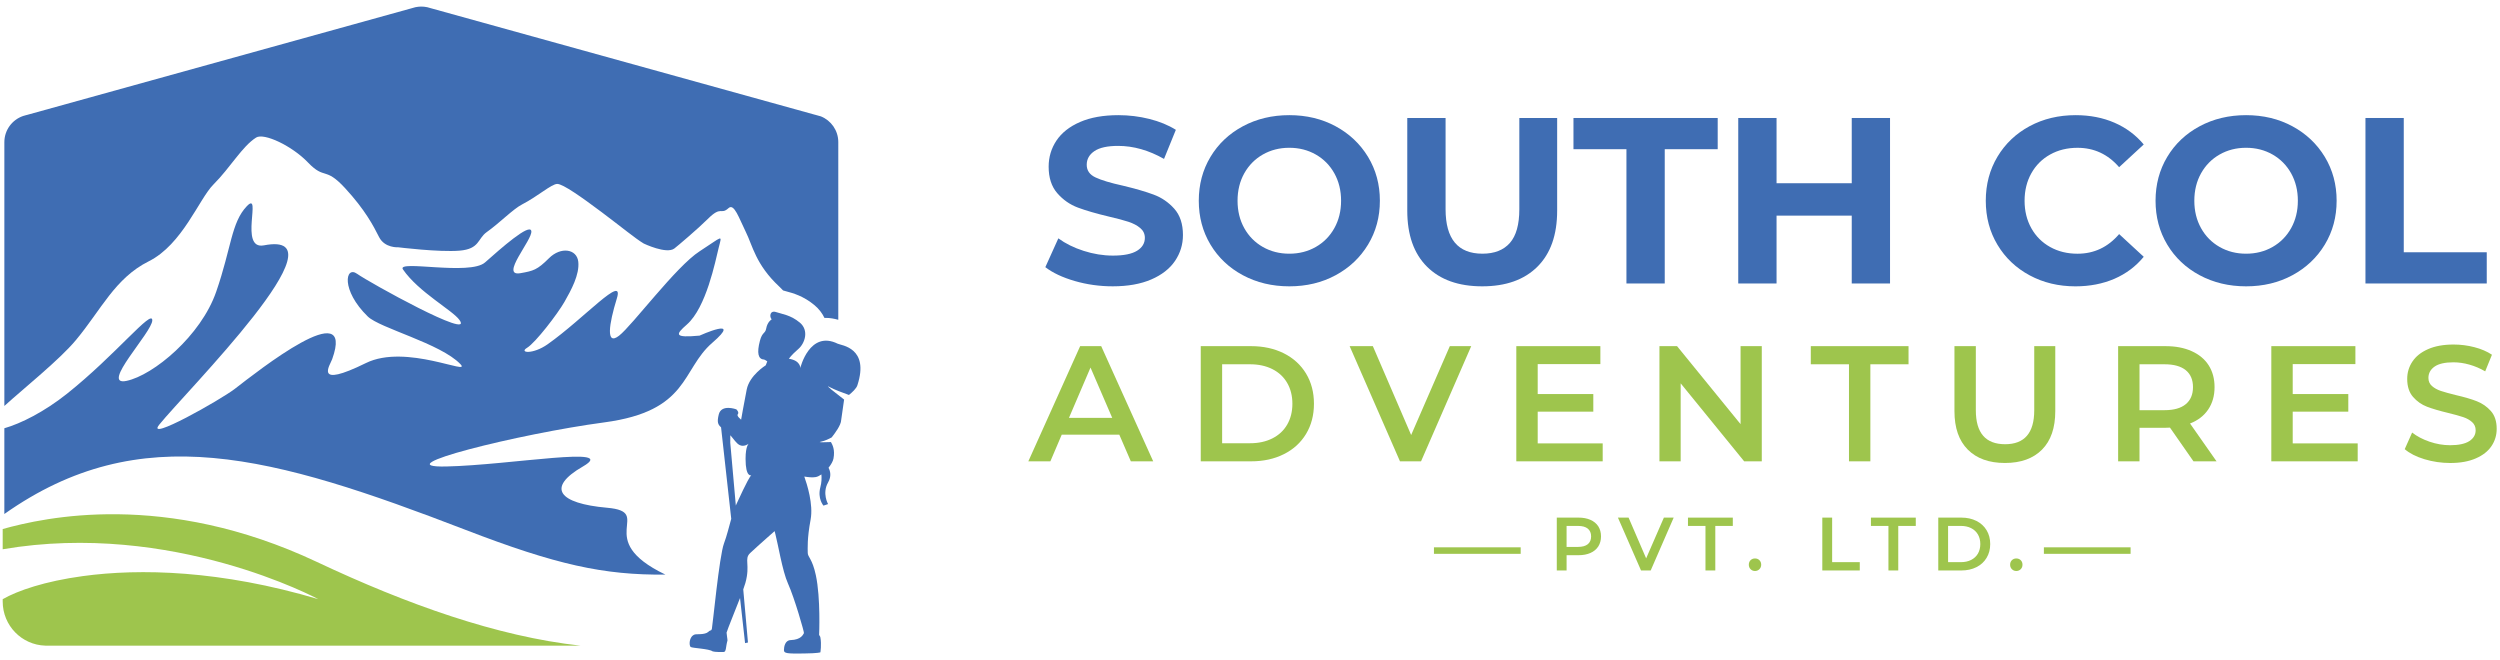 <?xml version="1.0" encoding="utf-8"?>
<!-- Generator: Adobe Illustrator 14.0.0, SVG Export Plug-In . SVG Version: 6.00 Build 43363)  -->
<!DOCTYPE svg PUBLIC "-//W3C//DTD SVG 1.1//EN" "http://www.w3.org/Graphics/SVG/1.1/DTD/svg11.dtd">
<svg version="1.1" id="Layer_1" xmlns="http://www.w3.org/2000/svg" xmlns:xlink="http://www.w3.org/1999/xlink" x="0px" y="0px"
	 width="250px" height="66px" viewBox="0 0 250 66" enable-background="new 0 0 250 66" xml:space="preserve">
<g>
	<path fill="#3F6DB3" d="M107.476,28.102c-1.221-0.355-2.204-0.816-2.943-1.385l1.301-2.882c0.708,0.52,1.552,0.938,2.528,1.251
		c0.979,0.315,1.956,0.474,2.931,0.474c1.09,0,1.893-0.163,2.413-0.485c0.52-0.322,0.78-0.753,0.78-1.29
		c0-0.394-0.154-0.72-0.46-0.979c-0.307-0.261-0.702-0.469-1.182-0.627c-0.48-0.158-1.13-0.331-1.952-0.52
		c-1.259-0.3-2.292-0.598-3.096-0.898c-0.805-0.3-1.493-0.78-2.069-1.442c-0.576-0.663-0.862-1.545-0.862-2.648
		c0-0.962,0.261-1.832,0.78-2.613c0.521-0.779,1.305-1.399,2.353-1.856c1.048-0.457,2.328-0.686,3.842-0.686
		c1.056,0,2.089,0.126,3.096,0.378c1.008,0.253,1.892,0.614,2.649,1.088l-1.183,2.909c-1.529-0.868-3.059-1.301-4.586-1.301
		c-1.072,0-1.863,0.173-2.376,0.521c-0.513,0.347-0.768,0.803-0.768,1.371c0,0.567,0.295,0.989,0.887,1.264
		c0.59,0.277,1.492,0.548,2.705,0.815c1.262,0.3,2.294,0.601,3.099,0.9c0.804,0.298,1.493,0.771,2.069,1.417
		c0.574,0.648,0.863,1.521,0.863,2.625c0,0.944-0.265,1.807-0.791,2.586c-0.53,0.781-1.321,1.401-2.376,1.856
		c-1.059,0.458-2.343,0.687-3.854,0.687C109.963,28.633,108.697,28.455,107.476,28.102"/>
	<path fill="#3F6DB3" d="M124.285,27.521c-1.378-0.739-2.458-1.761-3.238-3.062c-0.78-1.301-1.169-2.761-1.169-4.385
		c0-1.622,0.389-3.084,1.169-4.385c0.781-1.301,1.86-2.32,3.238-3.061c1.38-0.741,2.929-1.112,4.647-1.112
		c1.716,0,3.264,0.371,4.632,1.112c1.372,0.741,2.451,1.76,3.241,3.061c0.786,1.301,1.183,2.763,1.183,4.385
		c0,1.625-0.396,3.084-1.183,4.385c-0.79,1.301-1.869,2.323-3.241,3.062c-1.368,0.741-2.916,1.112-4.632,1.112
		C127.214,28.633,125.665,28.261,124.285,27.521 M131.579,24.696c0.787-0.449,1.407-1.075,1.855-1.879
		c0.449-0.805,0.674-1.719,0.674-2.743c0-1.025-0.225-1.938-0.674-2.744c-0.448-0.801-1.068-1.429-1.855-1.878
		c-0.789-0.45-1.672-0.674-2.647-0.674c-0.978,0-1.859,0.224-2.649,0.674c-0.786,0.449-1.406,1.077-1.855,1.878
		c-0.449,0.805-0.673,1.719-0.673,2.744c0,1.024,0.225,1.938,0.673,2.743c0.449,0.804,1.069,1.43,1.855,1.879
		c0.79,0.45,1.672,0.674,2.649,0.674C129.907,25.37,130.79,25.146,131.579,24.696"/>
	<path fill="#3F6DB3" d="M142.703,26.67c-1.317-1.308-1.976-3.176-1.976-5.603v-9.268h3.831v9.125c0,2.963,1.229,4.445,3.688,4.445
		c1.198,0,2.111-0.357,2.743-1.075c0.629-0.718,0.944-1.84,0.944-3.37v-9.125h3.783v9.268c0,2.427-0.658,4.294-1.975,5.603
		c-1.315,1.309-3.155,1.963-5.521,1.963C145.859,28.633,144.02,27.979,142.703,26.67"/>
	<polygon fill="#3F6DB3" points="162.644,14.92 157.347,14.92 157.347,11.799 171.77,11.799 171.77,14.92 166.474,14.92 
		166.474,28.348 162.644,28.348 	"/>
	<polygon fill="#3F6DB3" points="189.003,11.799 189.003,28.348 185.174,28.348 185.174,21.563 177.655,21.563 177.655,28.348 
		173.825,28.348 173.825,11.799 177.655,11.799 177.655,18.324 185.174,18.324 185.174,11.799 	"/>
	<path fill="#3F6DB3" d="M202.964,27.533c-1.363-0.732-2.434-1.749-3.214-3.05c-0.78-1.299-1.172-2.769-1.172-4.41
		c0-1.637,0.392-3.107,1.172-4.408c0.78-1.299,1.851-2.316,3.214-3.049c1.364-0.733,2.896-1.1,4.599-1.1
		c1.434,0,2.731,0.253,3.889,0.757c1.158,0.504,2.132,1.229,2.921,2.175l-2.46,2.271c-1.118-1.293-2.505-1.939-4.161-1.939
		c-1.024,0-1.938,0.225-2.742,0.674c-0.803,0.449-1.43,1.077-1.879,1.879c-0.448,0.805-0.673,1.718-0.673,2.742
		c0,1.026,0.225,1.938,0.673,2.743c0.449,0.804,1.076,1.432,1.879,1.88c0.804,0.449,1.718,0.674,2.742,0.674
		c1.656,0,3.043-0.654,4.161-1.963l2.46,2.269c-0.789,0.962-1.767,1.695-2.932,2.201c-1.167,0.502-2.467,0.755-3.9,0.755
		C205.853,28.633,204.328,28.267,202.964,27.533"/>
	<path fill="#3F6DB3" d="M219.962,27.521c-1.379-0.739-2.458-1.761-3.238-3.062s-1.169-2.761-1.169-4.385
		c0-1.622,0.389-3.084,1.169-4.385s1.859-2.32,3.238-3.061c1.38-0.741,2.93-1.112,4.647-1.112c1.716,0,3.263,0.371,4.632,1.112
		c1.371,0.741,2.451,1.76,3.24,3.061c0.787,1.301,1.182,2.763,1.182,4.385c0,1.625-0.395,3.084-1.182,4.385
		c-0.789,1.301-1.869,2.323-3.24,3.062c-1.369,0.741-2.916,1.112-4.632,1.112C222.892,28.633,221.342,28.261,219.962,27.521
		 M227.257,24.696c0.786-0.449,1.406-1.075,1.855-1.879c0.448-0.805,0.674-1.719,0.674-2.743c0-1.025-0.226-1.938-0.674-2.744
		c-0.449-0.801-1.069-1.429-1.855-1.878c-0.789-0.45-1.672-0.674-2.647-0.674c-0.979,0-1.86,0.224-2.649,0.674
		c-0.787,0.449-1.406,1.077-1.855,1.878c-0.449,0.805-0.674,1.719-0.674,2.744c0,1.024,0.225,1.938,0.674,2.743
		c0.449,0.804,1.068,1.43,1.855,1.879c0.789,0.45,1.671,0.674,2.649,0.674C225.585,25.37,226.468,25.146,227.257,24.696"/>
	<polygon fill="#3F6DB3" points="236.546,11.799 240.376,11.799 240.376,25.227 248.675,25.227 248.675,28.348 236.546,28.348 	"/>
	<path fill="#9EC54D" d="M111.93,43.468h-5.757l-1.136,2.665h-2.204l5.182-11.518h2.105l5.2,11.518h-2.237L111.93,43.468z
		 M111.223,41.79l-2.172-5.034l-2.156,5.034H111.223z"/>
	<path fill="#9EC54D" d="M120.075,34.615h5.035c1.227,0,2.32,0.24,3.273,0.716c0.954,0.479,1.693,1.154,2.221,2.024
		c0.526,0.872,0.791,1.879,0.791,3.02c0,1.142-0.265,2.146-0.791,3.021c-0.527,0.871-1.267,1.547-2.221,2.021
		c-0.953,0.479-2.047,0.716-3.273,0.716h-5.035V34.615z M125.009,44.324c0.844,0,1.589-0.162,2.229-0.485
		c0.643-0.324,1.136-0.784,1.482-1.381c0.345-0.599,0.519-1.292,0.519-2.083c0-0.79-0.174-1.482-0.519-2.08
		c-0.347-0.599-0.84-1.06-1.482-1.383c-0.64-0.323-1.385-0.484-2.229-0.484h-2.796v7.896H125.009z"/>
	<polygon fill="#9EC54D" points="147.122,34.615 142.104,46.133 139.998,46.133 134.964,34.615 137.285,34.615 141.115,43.502 
		144.982,34.615 	"/>
	<polygon fill="#9EC54D" points="160.269,44.339 160.269,46.133 151.631,46.133 151.631,34.615 160.037,34.615 160.037,36.41 
		153.77,36.41 153.77,39.405 159.331,39.405 159.331,41.166 153.77,41.166 153.77,44.339 	"/>
	<polygon fill="#9EC54D" points="176.178,34.615 176.178,46.133 174.417,46.133 168.067,38.334 168.067,46.133 165.944,46.133 
		165.944,34.615 167.705,34.615 174.057,42.416 174.057,34.615 	"/>
	<polygon fill="#9EC54D" points="184.898,36.428 181.08,36.428 181.08,34.615 190.853,34.615 190.853,36.428 187.036,36.428 
		187.036,46.133 184.898,46.133 	"/>
	<path fill="#9EC54D" d="M196.776,44.958c-0.888-0.894-1.331-2.174-1.331-3.844v-6.499h2.138v6.417c0,2.261,0.976,3.39,2.929,3.39
		c1.94,0,2.912-1.129,2.912-3.39v-6.417h2.104v6.499c0,1.67-0.439,2.95-1.322,3.844c-0.884,0.893-2.121,1.34-3.712,1.34
		C198.904,46.298,197.665,45.851,196.776,44.958"/>
	<path fill="#9EC54D" d="M219.348,46.133l-2.351-3.371c-0.101,0.011-0.247,0.016-0.444,0.016h-2.602v3.355h-2.138V34.615h4.739
		c0.997,0,1.867,0.165,2.606,0.496c0.74,0.329,1.31,0.801,1.705,1.413c0.394,0.616,0.592,1.345,0.592,2.19
		c0,0.866-0.212,1.611-0.634,2.235c-0.423,0.627-1.029,1.094-1.818,1.4l2.649,3.782H219.348z M218.577,37.019
		c-0.484-0.393-1.19-0.591-2.122-0.591h-2.504v4.589h2.504c0.932,0,1.638-0.2,2.122-0.6c0.482-0.4,0.722-0.969,0.722-1.702
		C219.299,37.979,219.06,37.414,218.577,37.019"/>
	<polygon fill="#9EC54D" points="235.769,44.339 235.769,46.133 227.132,46.133 227.132,34.615 235.54,34.615 235.54,36.41 
		229.271,36.41 229.271,39.405 234.83,39.405 234.83,41.166 229.271,41.166 229.271,44.339 	"/>
	<path fill="#9EC54D" d="M242.44,45.92c-0.829-0.251-1.484-0.587-1.967-1.005l0.741-1.66c0.473,0.374,1.051,0.678,1.735,0.913
		c0.687,0.235,1.375,0.354,2.064,0.354c0.855,0,1.495-0.138,1.918-0.41c0.422-0.276,0.634-0.636,0.634-1.087
		c0-0.329-0.118-0.602-0.354-0.813c-0.235-0.214-0.535-0.383-0.896-0.502c-0.362-0.121-0.856-0.259-1.48-0.411
		c-0.878-0.21-1.587-0.419-2.132-0.626c-0.543-0.208-1.01-0.535-1.397-0.979c-0.389-0.444-0.585-1.045-0.585-1.8
		c0-0.639,0.173-1.216,0.52-1.736c0.345-0.522,0.865-0.936,1.563-1.242c0.695-0.308,1.549-0.463,2.558-0.463
		c0.703,0,1.394,0.089,2.074,0.265c0.68,0.176,1.267,0.427,1.76,0.756l-0.676,1.662c-0.504-0.295-1.031-0.52-1.578-0.673
		c-0.549-0.156-1.082-0.231-1.596-0.231c-0.847,0-1.474,0.142-1.885,0.427c-0.411,0.287-0.618,0.664-0.618,1.135
		c0,0.33,0.118,0.599,0.354,0.808c0.238,0.21,0.536,0.374,0.897,0.494c0.363,0.119,0.856,0.257,1.48,0.41
		c0.856,0.198,1.559,0.402,2.107,0.618c0.547,0.213,1.017,0.54,1.407,0.978c0.389,0.44,0.582,1.032,0.582,1.779
		c0,0.635-0.171,1.21-0.518,1.726c-0.345,0.516-0.869,0.928-1.571,1.233c-0.703,0.308-1.559,0.461-2.567,0.461
		C244.128,46.298,243.271,46.171,242.44,45.92"/>
	<path fill="#9EC54D" d="M159.048,51.987c0.34,0.15,0.601,0.369,0.783,0.648c0.179,0.282,0.271,0.618,0.271,1.006
		c0,0.382-0.092,0.716-0.271,1c-0.183,0.284-0.443,0.502-0.783,0.653c-0.338,0.151-0.738,0.226-1.195,0.226h-1.194v1.525h-0.98
		v-5.285h2.175C158.31,51.761,158.71,51.836,159.048,51.987 M158.781,54.419c0.22-0.183,0.331-0.44,0.331-0.777
		c0-0.339-0.111-0.596-0.331-0.778c-0.223-0.181-0.547-0.271-0.974-0.271h-1.149v2.098h1.149
		C158.234,54.69,158.559,54.599,158.781,54.419"/>
	<polygon fill="#9EC54D" points="167.369,51.761 165.07,57.046 164.103,57.046 161.792,51.761 162.857,51.761 164.615,55.837 
		166.389,51.761 	"/>
	<polygon fill="#9EC54D" points="170.548,52.593 168.797,52.593 168.797,51.762 173.281,51.762 173.281,52.593 171.53,52.593 
		171.53,57.046 170.548,57.046 	"/>
	<path fill="#9EC54D" d="M175.062,56.922c-0.12-0.119-0.18-0.27-0.18-0.45c0-0.187,0.058-0.337,0.175-0.453
		c0.121-0.116,0.266-0.173,0.442-0.173c0.176,0,0.324,0.057,0.442,0.173c0.117,0.116,0.178,0.267,0.178,0.453
		c0,0.181-0.063,0.331-0.182,0.45c-0.12,0.118-0.268,0.178-0.438,0.178S175.181,57.04,175.062,56.922"/>
	<polygon fill="#9EC54D" points="182.231,51.761 183.214,51.761 183.214,56.215 185.977,56.215 185.977,57.046 182.231,57.046 	"/>
	<polygon fill="#9EC54D" points="188.844,52.593 187.093,52.593 187.093,51.762 191.578,51.762 191.578,52.593 189.826,52.593 
		189.826,57.046 188.844,57.046 	"/>
	<path fill="#9EC54D" d="M193.827,51.761h2.309c0.564,0,1.064,0.11,1.502,0.329c0.438,0.22,0.778,0.528,1.019,0.929
		c0.242,0.4,0.364,0.862,0.364,1.385c0,0.524-0.122,0.985-0.364,1.384c-0.24,0.401-0.58,0.712-1.019,0.93
		c-0.438,0.22-0.938,0.328-1.502,0.328h-2.309V51.761z M196.092,56.215c0.387,0,0.729-0.073,1.022-0.222
		c0.293-0.149,0.52-0.36,0.68-0.634c0.157-0.276,0.237-0.594,0.237-0.956s-0.08-0.68-0.237-0.953
		c-0.16-0.275-0.387-0.487-0.68-0.636c-0.294-0.149-0.636-0.222-1.022-0.222h-1.284v3.622H196.092z"/>
	<path fill="#9EC54D" d="M201.194,56.922c-0.123-0.119-0.182-0.27-0.182-0.45c0-0.187,0.059-0.337,0.178-0.453
		c0.118-0.116,0.264-0.173,0.441-0.173c0.177,0,0.322,0.057,0.441,0.173c0.117,0.116,0.177,0.267,0.177,0.453
		c0,0.181-0.06,0.331-0.181,0.45c-0.121,0.118-0.267,0.178-0.438,0.178S201.314,57.04,201.194,56.922"/>
	<rect x="143.395" y="54.732" fill="#9EC54D" width="8.673" height="0.651"/>
	<rect x="204.389" y="54.732" fill="#9EC54D" width="8.67" height="0.651"/>
	<path fill="#9EC54D" d="M31.832,59.917c-9.761-2.904-17.848-3.087-23.55-2.307c-3.787,0.514-6.518,1.451-7.995,2.299
		c-0.009,0-0.009,0.008-0.017,0.008v0.241c0,2.392,1.894,4.335,4.259,4.406h53.502c-8.325-0.92-17.333-4.124-26.349-8.374
		c-15.234-7.173-27.28-4.434-31.413-3.288v2.025C17.23,52.024,31.832,59.917,31.832,59.917"/>
	<path fill="#3F6DB3" d="M70.773,21.903c1.391-1.392,1.277-0.359,2.083-1.093c0.563-0.512,1.049,1.023,1.721,2.375
		c0.677,1.353,0.984,3.272,3.349,5.473c0.125,0.113,0.253,0.244,0.386,0.388c0.012,0.002,0.024,0.005,0.034,0.009
		c0.084,0.03,0.181,0.054,0.285,0.08c0.643,0.172,1.718,0.458,2.827,1.39c0.428,0.36,0.76,0.79,0.988,1.266
		c0.051-0.001,0.105-0.001,0.158-0.001c0.405,0,0.814,0.077,1.225,0.189V14.21c0-1.163-0.718-2.163-1.741-2.573l-0.6-0.167
		c-0.005-0.002-0.009-0.002-0.013-0.002L43.046,0.811L42.72,0.719c-0.008-0.002-0.02-0.002-0.031-0.004
		c-0.179-0.037-0.366-0.058-0.558-0.058c-0.193,0-0.377,0.021-0.56,0.058c-0.009,0.002-0.02,0.002-0.027,0.004l-0.318,0.089
		L2.653,11.505c-0.012,0.003-0.023,0.003-0.031,0.005l-0.322,0.093c-1.087,0.375-1.865,1.407-1.865,2.618v26.375
		c1.944-1.765,5.52-4.623,7.143-6.574c2.539-3.04,3.91-6.196,7.289-7.888c3.382-1.69,5.036-6.246,6.474-7.682
		c1.707-1.707,2.856-3.796,4.269-4.696c0.78-0.499,3.6,0.829,5.189,2.494c1.709,1.776,1.669,0.358,3.701,2.555
		c2.028,2.199,2.852,3.801,3.41,4.908c0.569,1.108,1.906,1.015,1.906,1.015s4.105,0.508,6.135,0.338
		c2.028-0.168,1.794-1.193,2.715-1.852c1.318-0.936,2.631-2.302,3.544-2.773c1.575-0.812,2.946-2.049,3.515-2.049
		c0.566,0,2.423,1.311,4.451,2.831c2.029,1.522,3.351,2.625,4.198,3.131c0,0,2.267,1.089,3.057,0.498
		C67.713,24.641,69.808,22.866,70.773,21.903"/>
	<path fill="#3F6DB3" d="M66.54,57.46c-6.163,0.064-10.948-0.992-19.963-4.466C27.192,45.531,14.034,41.804,0.434,51.4v-7.848
		l0.001-0.727c1.657-0.474,3.98-1.637,6.25-3.44c4.91-3.912,8.544-8.537,8.544-7.355c0,1.185-5.287,6.628-2.581,6.059
		c2.702-0.569,7.452-4.519,8.97-8.913c1.525-4.394,1.5-6.917,3.063-8.557c1.565-1.634-0.82,4.403,1.707,3.916
		c8.515-1.647-7.825,14.651-10.462,17.93c-1.444,1.789,6.11-2.469,7.553-3.578c2.323-1.793,12.085-9.518,9.739-2.972
		c-0.221,0.613-1.896,2.985,3.376,0.389c4.016-1.978,10.648,1.354,9.438,0.1c-1.99-2.066-8.059-3.586-9.258-4.758
		c-2.703-2.631-2.249-5.111-1.067-4.268c1.183,0.848,11.72,6.693,10.242,4.622c-0.711-0.991-4.091-2.784-5.655-5.06
		c-0.679-0.987,6.696,0.653,8.215-0.702c1.522-1.349,4.484-3.978,4.624-3.129c0.143,0.855-3.209,4.588-1.082,4.208
		c1.283-0.229,1.665-0.316,2.848-1.497c1.185-1.182,2.789-0.931,2.929,0.352c0.141,1.28-0.708,2.834-1.385,4.021
		c-0.676,1.183-2.893,4.077-3.734,4.585c-0.849,0.507,0.566,0.698,2.059-0.355c3.63-2.561,7.715-7.146,6.914-4.57
		c-0.794,2.578-1.119,4.758,0.223,3.718c1.342-1.044,5.696-6.927,8.063-8.447c2.364-1.522,2.244-1.726,1.907-0.376
		c-0.337,1.353-1.241,6-3.188,7.705c-1.16,1.014-1.295,1.346,1.268,1.109c0,0,4.409-1.991,1.28,0.711
		c-3.129,2.703-2.276,6.828-10.81,7.966c-8.535,1.139-22.191,4.553-15.79,4.409c6.401-0.143,17.354-2.133,13.656,0
		c-3.698,2.134-2.418,3.699,2.418,4.126C65.544,51.2,59.143,53.903,66.54,57.46"/>
	<path fill="#3F6DB3" d="M69.067,64.698c0.168,0.12,1.837,0.172,2.183,0.432c0.326,0.1,1.003,0.068,1.098,0.07
		c0.293,0.014,0.216-0.516,0.4-1.153c0.015-0.047-0.104-0.739-0.091-0.784c0.138-0.455,0.829-2.122,1.346-3.463l0.503,4.512
		l0.29-0.061l-0.471-5.311c0.089-0.249,0.167-0.477,0.212-0.639c0.519-1.854-0.16-2.398,0.483-2.999
		c0.87-0.815,2.441-2.19,2.441-2.19s0.028,0.108,0.077,0.296c0.257,0.959,0.702,3.707,1.259,4.94c0.667,1.48,1.64,4.9,1.598,4.963
		c-0.091,0.14-0.259,0.662-1.342,0.7c-0.539,0.018-0.659,0.66-0.659,0.994c0,0.333,0.288,0.366,1.952,0.344
		c1.512-0.016,1.693-0.118,1.693-0.118s0.131-0.767-0.002-1.502c-0.017-0.096-0.125-0.231-0.125-0.231s0.166-3.667-0.327-5.976
		c-0.355-1.667-0.811-1.81-0.811-2.241c0-0.43-0.072-1.404,0.286-3.314c0.289-1.533-0.362-3.564-0.63-4.312
		c0.393,0.063,0.795,0.115,1.144,0.052c0.174-0.031,0.371-0.127,0.568-0.265c0.03,0.362,0.021,0.801-0.104,1.268
		c-0.309,1.157,0.308,1.851,0.308,1.851l0.461-0.153c0,0-0.616-1.08,0-2.16c0.361-0.627,0.222-1.146,0.045-1.471
		c0.251-0.312,0.445-0.646,0.496-0.918c0.168-0.893-0.1-1.379-0.252-1.654c-0.663,0.028-1.43,0.051-0.982-0.042
		c0.38-0.08,0.768-0.265,1.056-0.423c0.308-0.396,0.937-1.218,0.949-1.738c0.001-0.051,0.229-1.615,0.292-2.045
		c-0.86-0.659-1.986-1.544-1.489-1.271c0.493,0.271,1.388,0.602,1.973,0.81c0.333-0.27,0.738-0.644,0.842-0.963
		c1.235-3.778-1.615-3.989-1.966-4.163c-2.815-1.389-3.741,2.428-3.741,2.428s0.04-0.743-1.144-0.925c0,0,0.275-0.398,0.939-0.965
		c0.662-0.564,1.097-1.856,0.167-2.641c-0.931-0.781-1.797-0.858-2.387-1.06c-0.587-0.203-0.704,0.434-0.436,0.727
		c0,0-0.428,0.236-0.55,0.919c-0.093,0.527-0.394,0.331-0.629,1.232c-0.32,1.215-0.169,1.836,0.398,1.864
		c0.089,0.007,0.339,0.187,0.339,0.187l-0.153,0.394c0,0-1.617,0.989-1.903,2.421c-0.285,1.431-0.558,3.014-0.558,3.014
		s-0.48-0.374-0.338-0.535c0.18-0.202-0.142-0.496-0.142-0.496s-1.496-0.561-1.758,0.516c-0.187,0.761-0.082,1.01,0.231,1.278
		l1.018,9.156c-0.237,0.829-0.432,1.679-0.725,2.457c-0.471,1.239-1.14,8.283-1.21,8.538c-0.07,0.253-0.098,0.061-0.358,0.305
		c-0.333,0.313-1.187,0.205-1.351,0.263C68.876,63.649,68.896,64.574,69.067,64.698 M73.583,50.561l-0.557-6.292l0.007-0.744
		c0.365,0.408,0.593,0.809,0.924,0.978c0.448,0.233,0.93-0.14,0.93-0.14s-0.33,0.18-0.33,1.526c0,1.886,0.569,1.637,0.569,1.637
		c-0.104,0.09-0.408,0.543-1.493,2.908C73.613,50.475,73.602,50.521,73.583,50.561"/>
</g>
</svg>
